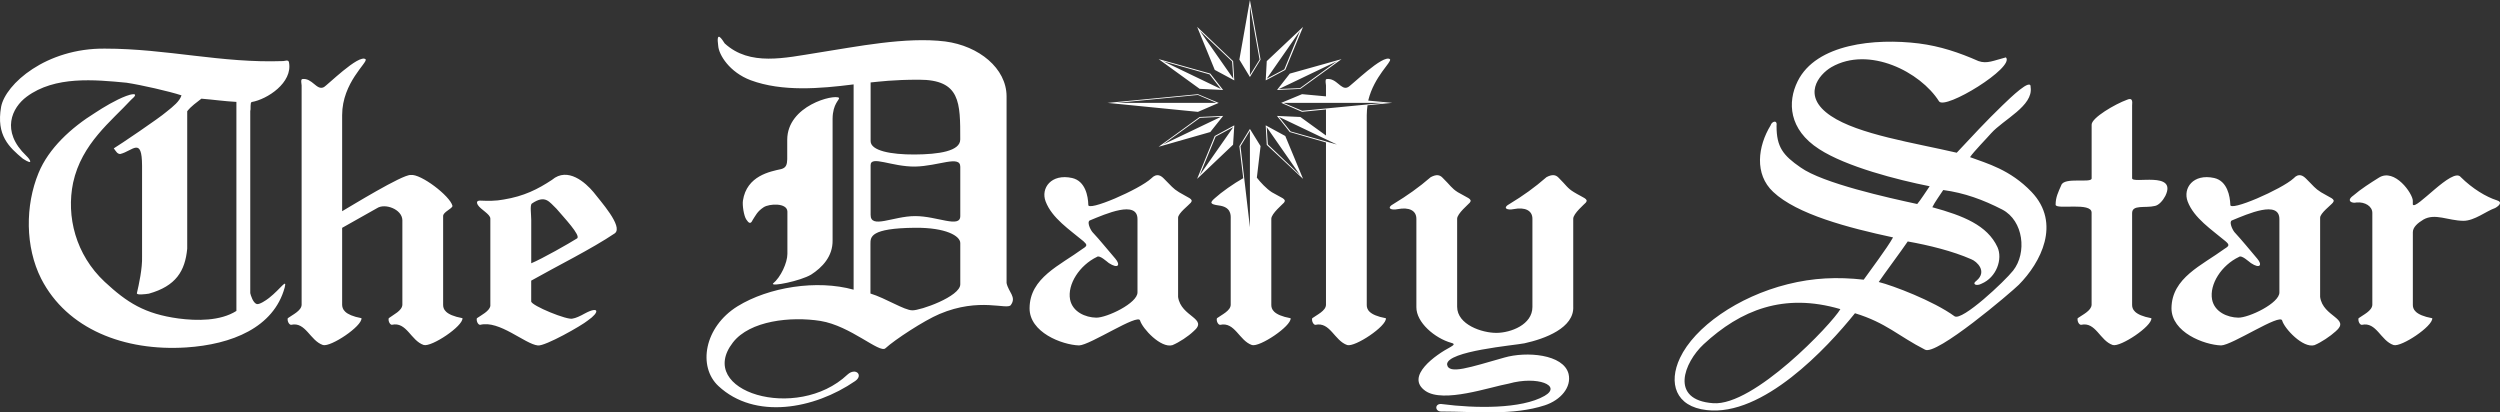 <svg width="194" height="32" viewBox="0 0 194 32" fill="none" xmlns="http://www.w3.org/2000/svg">
<rect x="0" y="0" width="194" height="32" fill="#333333" stroke="none"/>
<path fill-rule="evenodd" clip-rule="evenodd" d="M187.237 18.018V23.658C187.237 23.969 187.368 24.439 188.744 24.696C188.794 25.314 186.347 26.95 185.743 26.776C184.733 26.439 184.415 24.948 183.276 25.208C183.105 25.208 182.971 24.902 183.023 24.696C183.392 24.429 184.068 24.12 184.093 23.658V16.52C184.093 16.018 183.539 15.652 182.864 15.712C182.527 15.803 182.026 15.59 182.617 15.175C183.202 14.668 183.958 14.188 184.602 13.786C185.827 13.014 187.234 15.032 187.234 15.575V15.868C187.431 16.385 190.329 12.926 190.954 13.741C191.87 14.65 192.936 15.284 193.746 15.541C194.209 15.673 193.961 15.954 193.623 16.143C192.936 16.377 192.023 17.135 191.164 17.135C189.969 17.125 188.963 16.522 188.057 17.039C187.6 17.312 187.237 17.639 187.237 18.018ZM172.358 26.805C171.029 26.758 168.507 25.787 168.507 23.917C168.532 21.552 170.867 20.594 172.633 19.301C173.008 19.075 173.008 18.989 172.702 18.722C171.627 17.818 170.254 16.93 169.763 15.637C169.376 14.606 170.182 13.45 171.83 13.814C172.851 14.053 173.049 15.245 173.073 15.873C172.952 16.486 177.084 14.674 177.982 13.84C178.388 13.401 178.719 13.635 178.948 13.861C179.557 14.458 179.616 14.606 180.11 14.918C180.823 15.356 181.267 15.434 181.032 15.725C180.885 15.917 180.029 16.553 180.042 16.904V23.045C180.257 24.613 182.445 24.696 181.248 25.712C180.823 26.101 180.122 26.569 179.6 26.784C178.71 27.044 177.269 25.496 177.096 24.873C176.94 24.297 173.227 26.784 172.358 26.805ZM173.687 24.65C172.849 24.634 171.848 24.211 171.658 23.245C171.436 22.056 172.389 20.576 173.749 19.934C173.946 19.765 174.512 20.306 174.671 20.415C175.384 20.89 175.581 20.557 175.162 20.072C174.564 19.368 173.992 18.662 173.389 18.008C173.193 17.756 172.971 17.195 173.193 17.107C174.434 16.595 176.893 15.504 176.881 17.016V22.681C176.909 23.525 174.499 24.668 173.687 24.65ZM83.734 26.805C82.399 26.758 79.882 25.787 79.895 23.917C79.907 21.552 82.258 20.594 84.021 19.301C84.39 19.075 84.371 18.989 84.078 18.722C82.996 17.818 81.636 16.93 81.142 15.637C80.742 14.606 81.574 13.45 83.202 13.814C84.237 14.053 84.433 15.245 84.452 15.873C84.324 16.486 88.47 14.674 89.342 13.84C89.773 13.401 90.098 13.635 90.32 13.861C90.929 14.458 90.989 14.606 91.496 14.918C92.208 15.356 92.646 15.434 92.411 15.725C92.258 15.917 91.408 16.553 91.42 16.904V23.045C91.642 24.613 93.818 24.696 92.614 25.712C92.208 26.101 91.501 26.569 90.979 26.784C90.082 27.044 88.654 25.496 88.47 24.873C88.323 24.297 84.596 26.784 83.734 26.805ZM85.062 24.65C84.237 24.634 83.23 24.211 83.039 23.245C82.812 22.056 83.783 20.576 85.125 19.934C85.321 19.765 85.9 20.306 86.047 20.415C86.784 20.89 86.963 20.557 86.55 20.072C85.934 19.368 85.387 18.662 84.771 18.008C84.568 17.756 84.346 17.195 84.568 17.107C85.803 16.595 88.282 15.504 88.269 17.016V22.681C88.291 23.525 85.874 24.668 85.062 24.65ZM55.756 29.962C54.134 28.464 54.637 25.374 57.238 23.764C59.654 22.279 63.377 21.684 66.241 22.479V6.549C63.646 6.881 60.692 7.13 58.257 6.227C56.61 5.609 55.784 4.256 55.734 3.565C55.556 2.285 56.031 3.054 56.238 3.37C58.188 5.159 60.902 4.49 63.452 4.092C66.472 3.622 70.273 2.841 73.349 3.217C75.975 3.565 78.097 5.302 78.11 7.463V21.962C78.257 22.676 78.898 23.045 78.441 23.668C78.166 24.081 76.025 23.04 72.899 24.369C71.702 24.876 69.432 26.361 68.71 27.026C68.266 27.449 66.003 25.283 63.668 24.904C61.374 24.541 58.188 24.876 56.872 26.579C53.937 30.365 61.836 32.782 65.766 29.067C66.385 28.5 67.025 29.103 66.363 29.568C63.174 31.762 58.579 32.587 55.756 29.962ZM70.795 24.081C70.179 24.081 68.754 23.151 67.547 22.777V18.932C67.547 18.389 67.516 17.709 71.005 17.675C73.412 17.654 74.518 18.314 74.518 18.862V22.064C74.515 23.014 71.395 24.107 70.795 24.081ZM59.983 22.004C60.586 21.513 61.102 20.389 61.102 19.701V16.411C61.077 15.725 59.685 15.798 59.257 16.084C58.76 16.411 58.648 16.707 58.407 17.07C58.248 17.428 58.101 17.319 57.91 17.029C57.726 16.753 57.597 15.946 57.651 15.569C57.944 13.632 59.773 13.31 60.62 13.121C61.014 13.019 61.077 12.752 61.089 12.36V10.851C61.089 8.179 64.75 7.291 65.106 7.593C65.175 7.741 64.618 8.031 64.609 9.218V18.644C64.634 19.901 63.796 20.763 62.943 21.31C62.111 21.804 59.823 22.263 59.983 22.004ZM67.56 16.665V12.819C67.56 12.038 69.189 12.947 71.011 12.926C72.824 12.89 74.518 12.017 74.518 12.941V16.764C74.518 17.735 72.721 16.764 71.011 16.769C69.307 16.771 67.547 17.795 67.56 16.665ZM70.98 11.989C69.123 11.999 67.56 11.693 67.56 10.95C67.56 9.423 67.56 7.927 67.56 6.398C68.232 6.336 69.295 6.185 71.311 6.185C74.546 6.185 74.515 7.966 74.515 10.823C74.515 11.734 72.837 11.978 70.98 11.989ZM132.433 31.822C130.023 31.552 129.445 29.726 130.367 27.776C131.498 25.384 134.843 23.024 138.719 22.056C140.714 21.555 142.577 21.477 144.624 21.703C145.127 20.983 146.431 19.272 146.9 18.423C143.437 17.678 139.445 16.634 137.6 14.892C136.125 13.518 136.406 11.347 137.403 9.722C137.475 9.441 137.944 9.231 137.86 9.792C137.86 11.391 138.351 12.051 139.729 12.996C141.451 14.222 146.506 15.341 148.776 15.832C149.017 15.556 149.501 14.803 149.742 14.453C147.243 13.957 143.271 12.939 141.164 11.57C138.797 10.049 138.698 7.914 139.497 6.307C140.936 3.391 145.5 2.952 148.894 3.37C150.567 3.581 152.042 4.084 153.53 4.739C154.193 4.975 154.712 4.695 155.659 4.453C156.384 5.219 150.923 8.571 150.467 7.86C149.029 5.583 145.037 3.539 142.12 5.209C141.136 5.783 139.764 7.447 142.077 8.995C144.205 10.431 148.547 11.085 151.842 11.851C152.993 10.62 154.143 9.379 155.39 8.177C155.987 7.606 157.64 5.985 157.578 6.777C157.788 8.218 155.474 9.27 154.509 10.345C154.19 10.716 153.149 11.776 152.874 12.194C154.19 12.684 155.984 13.155 157.647 14.892C159.973 17.33 158.353 20.389 156.662 22.095C156.071 22.681 150.204 27.675 149.369 27.127C147.328 26.088 146.369 25.047 143.946 24.307C141.767 27.02 136.797 32.343 132.433 31.822ZM132.942 31.289C129.529 31.043 130.692 28.121 132.199 26.717C135.072 24.055 138.422 22.697 142.814 23.988C142.148 25.14 136.09 31.526 132.942 31.289ZM151.67 24.541C150.023 23.341 146.863 22.149 145.79 21.884C146.109 21.399 147.585 19.415 148.041 18.737C149.676 19.028 151.523 19.482 152.967 20.116C153.414 20.29 154.227 21.061 153.38 21.778C152.98 22.064 153.38 22.222 153.761 22.017C154.937 21.526 155.421 20.095 155.003 19.176C154.215 17.483 152.358 16.74 149.948 16.081C150.12 15.712 150.526 15.167 150.795 14.746C152.442 14.967 153.896 15.502 155.377 16.263C157.031 17.13 157.303 19.625 156.218 20.999C155.587 21.804 152.255 24.946 151.67 24.541ZM111.811 31.933C111.314 31.912 111.326 31.248 111.94 31.362C114.449 31.689 118.063 31.754 119.861 30.718C121.239 29.926 119.307 29.144 117.081 29.768C115.618 30.032 112.002 31.307 110.61 30.334C109.01 29.209 111.417 27.529 112.561 26.927C112.727 26.82 112.986 26.693 112.618 26.605C111.345 26.247 109.898 25.024 109.911 23.832V16.979C109.911 16.33 109.339 16.06 108.46 16.229C107.95 16.335 107.525 16.154 108.172 15.803C109.164 15.201 110.104 14.546 111.021 13.749C111.464 13.515 111.72 13.56 111.942 13.791C112.545 14.377 112.63 14.603 113.124 14.915C113.856 15.354 114.293 15.432 114.059 15.723C113.971 15.839 113.074 16.574 113.074 16.974V23.803C113.074 25.198 115.018 25.841 116.138 25.831C117.232 25.823 118.916 25.198 118.916 23.821V16.977C118.916 16.328 118.338 16.058 117.466 16.226C116.956 16.333 116.531 16.151 117.182 15.8C118.179 15.198 119.095 14.544 120.01 13.746C120.454 13.513 120.723 13.557 120.945 13.788C121.542 14.375 121.621 14.601 122.139 14.912C122.852 15.351 123.296 15.429 123.062 15.72C122.958 15.837 122.083 16.572 122.083 16.971V23.78C122.174 25.442 119.889 26.293 118.294 26.641C117.513 26.8 112.292 27.238 112.292 28.275C112.396 29.098 114.08 28.495 116.738 27.747C118.429 27.257 121.326 27.472 121.72 29.012C121.968 30.053 121.104 31.045 119.889 31.448C117.388 32.266 114.496 31.933 111.811 31.933ZM38.051 23.754C38.051 21.505 38.051 19.249 38.051 16.964C38.051 16.616 37.288 16.255 37.079 15.902C36.957 15.686 37.01 15.575 37.244 15.567C37.854 15.593 38.482 15.603 39.082 15.484C40.658 15.229 41.739 14.681 42.834 13.957C44.065 12.915 45.453 14.191 46.05 14.902C46.566 15.577 48.382 17.574 47.716 18.101C45.944 19.301 43.152 20.685 41.221 21.778V23.39C41.221 23.712 44.075 24.883 44.443 24.72C44.653 24.694 45.022 24.53 45.378 24.328C46.485 23.73 46.572 24.211 45.606 24.876C45.156 25.255 42.305 26.878 41.739 26.808C40.73 26.701 38.745 24.821 37.257 25.208C37.091 25.208 36.95 24.902 37.004 24.696C37.351 24.455 37.963 24.154 38.051 23.754ZM41.224 17.073C41.224 17.805 41.224 18.862 41.224 20.43C42.049 20.093 44.187 18.877 44.778 18.501C45.109 18.291 43.734 16.852 43.184 16.2C42.624 15.676 42.327 15.076 41.27 15.798C41.114 15.922 41.224 16.649 41.224 17.073ZM3.196 21.63C1.949 19.166 1.949 15.943 2.993 13.419C3.768 11.529 5.491 9.924 7.41 8.735C8.001 8.346 8.973 7.754 9.795 7.447C10.07 7.335 10.952 7.091 10.164 7.753C8.651 9.395 6.338 11.137 5.675 14.17C5.128 16.795 5.872 19.763 8.123 21.869C9.864 23.484 11.224 24.356 13.856 24.715C15.259 24.899 17.091 24.925 18.345 24.128V7.907C17.435 7.86 16.597 7.738 15.628 7.657C15.234 7.974 14.859 8.213 14.528 8.631V19.298C14.362 21.04 13.649 22.198 11.552 22.788C11.274 22.829 10.586 22.92 10.623 22.746C10.777 22.097 11.055 20.814 11.024 19.911V12.866C11.018 10.563 10.298 11.721 9.326 11.952C9.092 11.937 9.026 11.773 8.829 11.513C9.211 11.29 12.349 9.174 12.915 8.678C13.462 8.244 13.937 7.86 14.084 7.4C13.143 7.089 10.967 6.593 9.817 6.419C7.344 6.185 4.268 5.876 2.074 7.502C0.93 8.346 0.039 10.171 2.037 12.087C2.33 12.357 2.659 12.89 1.777 12.316C0.721 11.433 -0.308 10.514 0.086 8.291C0.417 6.528 3.581 3.724 8.142 3.773C12.949 3.773 17.207 4.918 21.98 4.739C22.102 4.739 22.387 4.601 22.424 4.835C22.73 6.419 20.727 7.712 19.533 7.917C19.386 7.964 19.483 8.478 19.42 8.603V22.749C19.457 22.907 19.63 23.505 19.926 23.595C20.123 23.647 20.627 23.32 20.88 23.12C21.796 22.398 22.283 21.557 22.093 22.308C21.242 25.429 17.973 26.732 14.453 26.961C9.648 27.27 5.197 25.538 3.196 21.63ZM25.062 26.774C24.056 26.436 23.721 24.946 22.59 25.205C22.424 25.205 22.277 24.899 22.33 24.694C22.699 24.426 23.387 24.117 23.406 23.655V6.637C23.406 6.525 23.315 6.183 23.449 6.136C24.231 6.024 24.562 7.039 25.116 6.769C25.319 6.702 27.851 4.16 28.37 4.599C28.567 4.832 26.55 6.398 26.55 8.935V16.39C27.129 16.058 31.249 13.518 31.871 13.58C32.64 13.463 34.928 15.206 35.112 15.974C35.112 16.195 34.375 16.444 34.387 16.771C34.387 17.896 34.387 20.007 34.387 23.653C34.387 23.964 34.509 24.434 35.888 24.691C35.938 25.309 33.49 26.945 32.88 26.771C31.877 26.434 31.558 24.943 30.408 25.203C30.255 25.203 30.105 24.896 30.167 24.691C30.517 24.424 31.202 24.115 31.224 23.653V17.078C31.199 16.234 29.87 15.748 29.257 16.154L26.55 17.68V23.653C26.563 23.964 26.685 24.434 28.051 24.691C28.11 25.312 25.663 26.948 25.062 26.774ZM163.952 26.774C162.943 26.436 162.636 24.946 161.492 25.205C161.313 25.205 161.179 24.899 161.226 24.694C161.601 24.426 162.283 24.117 162.308 23.655V16.499C162.308 15.66 159.557 16.294 159.516 15.891C159.516 15.31 159.714 14.92 159.954 14.375C160.17 13.71 162.311 14.242 162.311 13.843V9.67C162.311 9.143 164.115 8.081 165.065 7.738C165.471 7.564 165.484 7.831 165.452 8.192C165.452 10.14 165.452 11.854 165.452 13.827C165.433 14.302 168.988 13.238 168.029 15.206C167.844 15.559 167.538 15.909 167.24 15.977C166.472 16.172 165.433 15.845 165.452 16.559C165.452 16.818 165.452 16.816 165.452 17.07C165.452 18.21 165.452 20.145 165.452 23.655C165.452 23.967 165.58 24.437 166.947 24.694C167.009 25.312 164.549 26.948 163.952 26.774ZM106.06 8.94C106.06 19.797 106.06 10.27 106.06 23.658C106.06 23.969 106.169 24.439 107.547 24.696C107.61 25.314 105.15 26.95 104.546 26.776C103.549 26.439 103.218 24.948 102.074 25.208C101.921 25.208 101.767 24.902 101.827 24.696C102.195 24.429 102.883 24.12 102.896 23.658V11.054L100.086 10.246L99.094 8.995L100.911 9.078L102.896 10.516V8.494L101.039 8.678L99.422 7.982L101.039 7.307L102.896 7.478V6.637C102.896 6.525 102.805 6.183 102.933 6.136C103.733 6.024 104.059 7.039 104.593 6.769C104.815 6.702 107.347 4.16 107.866 4.599C108.019 4.799 106.634 5.928 106.181 7.772C106.181 7.792 106.181 7.792 106.181 7.808L108.038 7.982L106.119 8.169C106.084 8.423 106.06 8.681 106.06 8.94ZM98.697 14.918C99.429 15.356 99.873 15.434 99.639 15.725C99.542 15.842 98.654 16.577 98.654 16.977V23.658C98.654 23.969 98.775 24.439 100.154 24.696C100.204 25.314 97.757 26.95 97.154 26.776C96.156 26.439 95.831 24.948 94.681 25.208C94.522 25.208 94.371 24.902 94.433 24.696C94.796 24.429 95.487 24.12 95.503 23.658V16.979C95.515 16.637 95.503 16.055 94.568 15.943C93.887 15.847 93.868 15.728 94.274 15.377C94.778 14.915 95.75 14.232 96.475 13.827L96.175 11.339L96.994 10.005L97.82 11.339L97.532 13.786C97.806 14.146 98.279 14.65 98.697 14.918ZM98.219 9.727L98.3 11.243L101.117 13.879L99.738 10.553L98.219 9.727ZM95.781 9.727L94.262 10.555L92.895 13.882L95.687 11.23L95.781 9.727ZM94.915 8.995L93.093 9.078L89.907 11.391L93.918 10.246L94.915 8.995ZM94.572 7.985L92.961 7.309L85.95 7.985L92.961 8.681L94.572 7.985ZM94.915 6.982L93.918 5.71L89.907 4.586L93.093 6.894L94.915 6.982ZM95.781 6.237L95.69 4.744L92.899 2.088L94.265 5.424L95.781 6.237ZM96.994 5.977L97.82 4.625L96.994 0L96.175 4.625L96.994 5.977ZM98.219 6.237L99.738 5.424L101.117 2.088L98.3 4.744L98.219 6.237ZM99.098 6.982L100.914 6.897L104.106 4.588L100.088 5.713L99.098 6.982ZM96.994 10.145L96.263 11.345L96.994 17.639V10.145ZM96.994 5.829L97.744 4.622L96.994 0.454V5.829ZM98.297 6.105L99.663 5.383L100.882 2.389L98.297 6.105ZM99.245 6.907L100.879 6.839L103.746 4.754L99.245 6.907ZM99.601 7.985L101.052 8.597L107.35 7.985H99.601ZM99.245 9.067L100.148 10.197L103.746 11.215L99.245 9.067ZM98.297 9.865L98.385 11.204L100.882 13.585L98.297 9.865ZM95.703 9.865L94.331 10.602L93.105 13.585L95.703 9.865ZM94.743 9.067L93.121 9.143L90.261 11.212L94.743 9.067ZM94.399 7.985L92.961 7.369L86.65 7.985H94.399ZM94.743 6.907L93.859 5.772L90.261 4.754L94.743 6.907ZM95.703 6.105L95.612 4.77L93.108 2.389L95.703 6.105Z" fill="white"/>
</svg>
